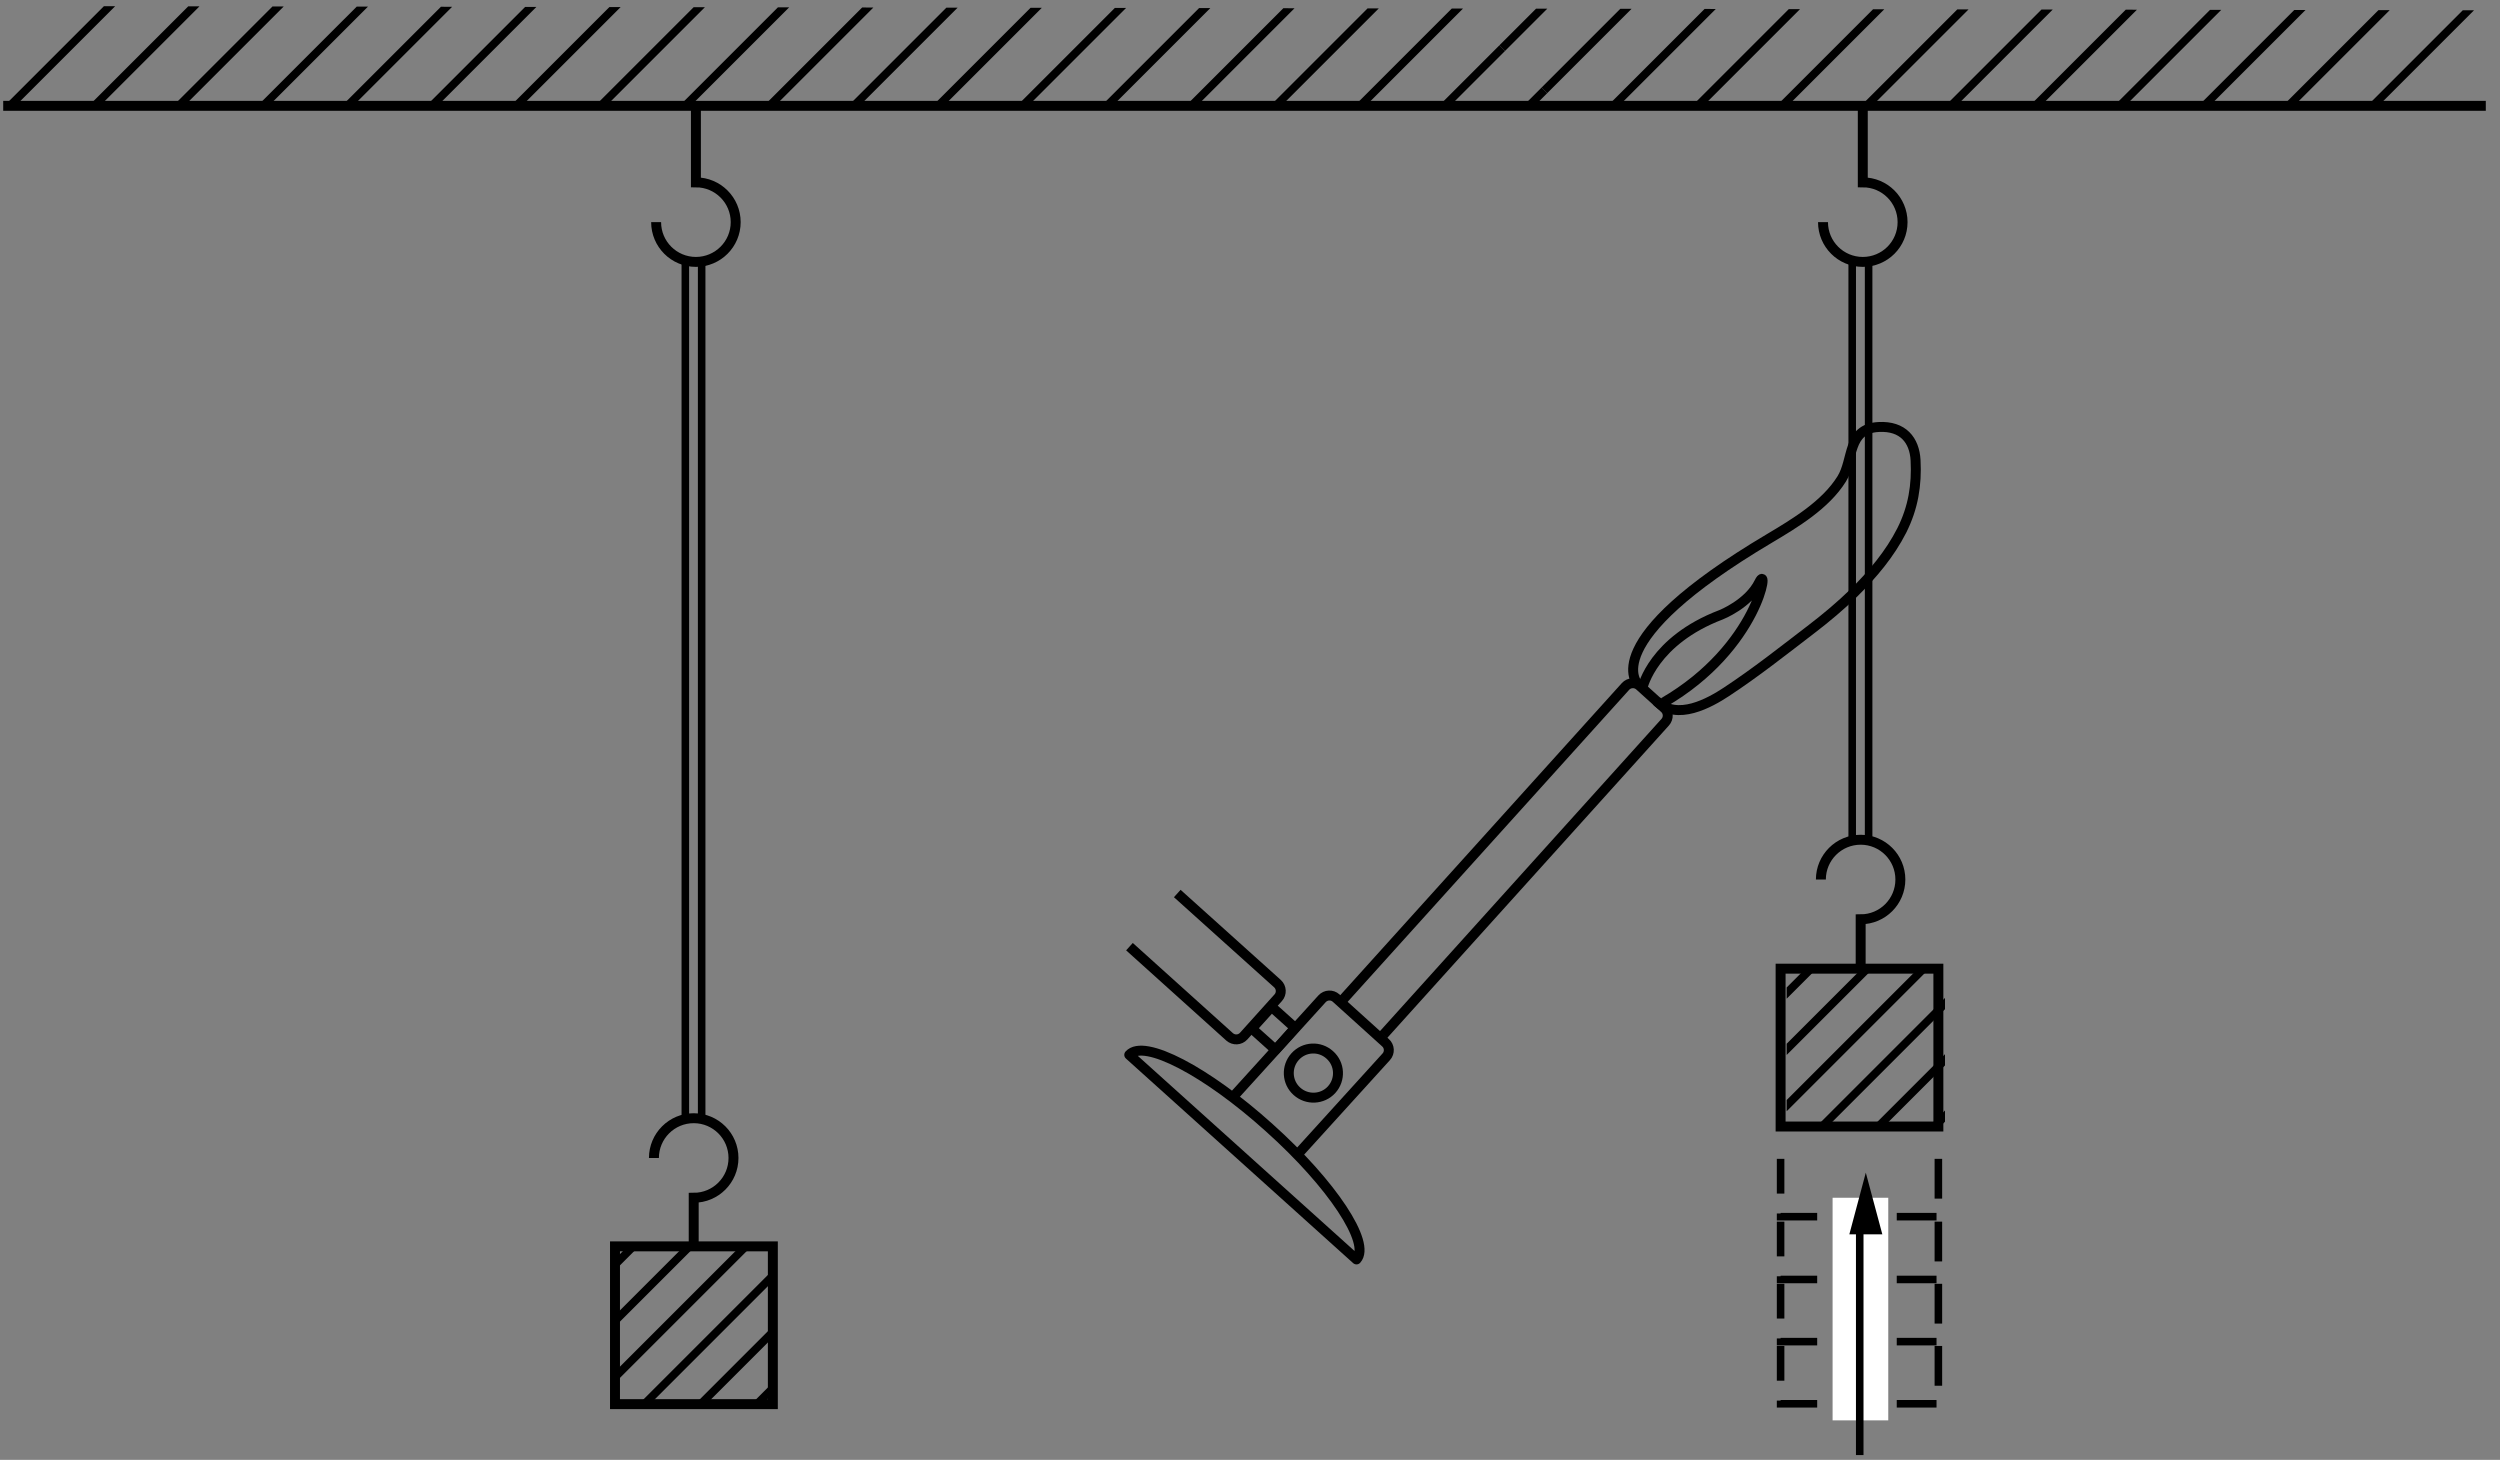 <?xml version="1.0" encoding="UTF-8"?>
<svg xmlns="http://www.w3.org/2000/svg" xmlns:xlink="http://www.w3.org/1999/xlink" width="237.291pt" height="138.564pt" viewBox="0 0 137 80" version="1.1">
<rect x="0" y="0" width="137" height="80" fill="#808080" stroke="none"/>
<defs>
<clipPath id="clip1">
  <path d="M -236 666 L 376 666 L 376 -126 L -236 -126 L -236 666 Z M -236 666 "/>
</clipPath>
<clipPath id="clip2">
  <path d="M 0.176 79.738 L 139.078 79.738 L 139.078 -1.199 L 0.176 -1.199 L 0.176 79.738 Z M 0.176 79.738 "/>
</clipPath>
<clipPath id="clip3">
  <path d="M -236 666 L 376 666 L 376 -126 L -236 -126 L -236 666 Z M -236 666 "/>
</clipPath>
<clipPath id="clip4">
  <path d="M 0.176 79.738 L 139.078 79.738 L 139.078 -1.199 L 0.176 -1.199 L 0.176 79.738 Z M 0.176 79.738 "/>
</clipPath>
<clipPath id="clip5">
  <path d="M 133.234 5.621 L 0.176 5.547 L 1.977 0.332 L 136.688 0.566 L 133.234 5.621 Z M 133.234 5.621 "/>
</clipPath>
<clipPath id="clip6">
  <path d="M -236 666 L 376 666 L 376 -126 L -236 -126 L -236 666 Z M -236 666 "/>
</clipPath>
<clipPath id="clip7">
  <path d="M 0.176 79.738 L 139.078 79.738 L 139.078 -1.199 L 0.176 -1.199 L 0.176 79.738 Z M 0.176 79.738 "/>
</clipPath>
<clipPath id="clip8">
  <path d="M -236 666 L 376 666 L 376 -126 L -236 -126 L -236 666 Z M -236 666 "/>
</clipPath>
<clipPath id="clip9">
  <path d="M 0.176 79.738 L 139.078 79.738 L 139.078 -1.199 L 0.176 -1.199 L 0.176 79.738 Z M 0.176 79.738 "/>
</clipPath>
<clipPath id="clip10">
  <path d="M 42.496 76.938 L 33.816 76.938 L 33.816 68.262 L 42.496 68.262 L 42.496 76.938 Z M 42.496 76.938 "/>
</clipPath>
<clipPath id="clip11">
  <path d="M -236 666 L 376 666 L 376 -126 L -236 -126 L -236 666 Z M -236 666 "/>
</clipPath>
<clipPath id="clip12">
  <path d="M 0.176 79.738 L 139.078 79.738 L 139.078 -1.199 L 0.176 -1.199 L 0.176 79.738 Z M 0.176 79.738 "/>
</clipPath>
<clipPath id="clip13">
  <path d="M 106.586 61.672 L 97.91 61.672 L 97.91 52.992 L 106.586 52.992 L 106.586 61.672 Z M 106.586 61.672 "/>
</clipPath>
<clipPath id="clip14">
  <path d="M -236 666 L 376 666 L 376 -126 L -236 -126 L -236 666 Z M -236 666 "/>
</clipPath>
<clipPath id="clip15">
  <path d="M 0.176 79.738 L 139.078 79.738 L 139.078 -1.199 L 0.176 -1.199 L 0.176 79.738 Z M 0.176 79.738 "/>
</clipPath>
</defs>
<g id="surface0">
<g clip-path="url(#clip1)" clip-rule="nonzero">
<g clip-path="url(#clip2)" clip-rule="nonzero">
<path style="fill:none;stroke-width:5;stroke-linecap:butt;stroke-linejoin:miter;stroke:rgb(0%,0%,0%);stroke-opacity:1;stroke-miterlimit:4;" d="M 0.007 678.331 L 1248.137 678.331 " transform="matrix(0.109,0,0,-0.109,0.175,79.738)"/>
</g>
</g>
<g clip-path="url(#clip3)" clip-rule="nonzero">
<g clip-path="url(#clip4)" clip-rule="nonzero">
<g clip-path="url(#clip5)" clip-rule="nonzero">
<path style="fill:none;stroke-width:4;stroke-linecap:butt;stroke-linejoin:miter;stroke:rgb(0%,0%,0%);stroke-opacity:1;stroke-miterlimit:4;" d="M 2620.376 2064.964 L 1008.168 452.756 " transform="matrix(0.109,0,0,-0.109,0.175,79.738)"/>
<path style="fill:none;stroke-width:4;stroke-linecap:butt;stroke-linejoin:miter;stroke:rgb(0%,0%,0%);stroke-opacity:1;stroke-miterlimit:4;" d="M 2641.591 2043.749 L 1029.383 431.541 " transform="matrix(0.109,0,0,-0.109,0.175,79.738)"/>
<path style="fill:none;stroke-width:4;stroke-linecap:butt;stroke-linejoin:miter;stroke:rgb(0%,0%,0%);stroke-opacity:1;stroke-miterlimit:4;" d="M 2662.806 2022.534 L 1050.598 410.326 " transform="matrix(0.109,0,0,-0.109,0.175,79.738)"/>
<path style="fill:none;stroke-width:4;stroke-linecap:butt;stroke-linejoin:miter;stroke:rgb(0%,0%,0%);stroke-opacity:1;stroke-miterlimit:4;" d="M 2556.732 2128.608 L 944.56 516.4 " transform="matrix(0.109,0,0,-0.109,0.175,79.738)"/>
<path style="fill:none;stroke-width:4;stroke-linecap:butt;stroke-linejoin:miter;stroke:rgb(0%,0%,0%);stroke-opacity:1;stroke-miterlimit:4;" d="M 2577.947 2107.393 L 965.739 495.185 " transform="matrix(0.109,0,0,-0.109,0.175,79.738)"/>
<path style="fill:none;stroke-width:4;stroke-linecap:butt;stroke-linejoin:miter;stroke:rgb(0%,0%,0%);stroke-opacity:1;stroke-miterlimit:4;" d="M 2599.162 2086.178 L 986.989 473.97 " transform="matrix(0.109,0,0,-0.109,0.175,79.738)"/>
<path style="fill:none;stroke-width:4;stroke-linecap:butt;stroke-linejoin:miter;stroke:rgb(0%,0%,0%);stroke-opacity:1;stroke-miterlimit:4;" d="M 2493.088 2192.252 L 880.88 580.044 " transform="matrix(0.109,0,0,-0.109,0.175,79.738)"/>
<path style="fill:none;stroke-width:4;stroke-linecap:butt;stroke-linejoin:miter;stroke:rgb(0%,0%,0%);stroke-opacity:1;stroke-miterlimit:4;" d="M 2514.303 2171.037 L 902.095 558.829 " transform="matrix(0.109,0,0,-0.109,0.175,79.738)"/>
<path style="fill:none;stroke-width:4;stroke-linecap:butt;stroke-linejoin:miter;stroke:rgb(0%,0%,0%);stroke-opacity:1;stroke-miterlimit:4;" d="M 2535.518 2149.822 L 923.345 537.614 " transform="matrix(0.109,0,0,-0.109,0.175,79.738)"/>
<path style="fill:none;stroke-width:4;stroke-linecap:butt;stroke-linejoin:miter;stroke:rgb(0%,0%,0%);stroke-opacity:1;stroke-miterlimit:4;" d="M 2429.444 2255.896 L 817.272 643.688 " transform="matrix(0.109,0,0,-0.109,0.175,79.738)"/>
<path style="fill:none;stroke-width:4;stroke-linecap:butt;stroke-linejoin:miter;stroke:rgb(0%,0%,0%);stroke-opacity:1;stroke-miterlimit:4;" d="M 2450.659 2234.645 L 838.487 622.473 " transform="matrix(0.109,0,0,-0.109,0.175,79.738)"/>
<path style="fill:none;stroke-width:4;stroke-linecap:butt;stroke-linejoin:miter;stroke:rgb(0%,0%,0%);stroke-opacity:1;stroke-miterlimit:4;" d="M 2471.874 2213.466 L 859.701 601.258 " transform="matrix(0.109,0,0,-0.109,0.175,79.738)"/>
<path style="fill:none;stroke-width:4;stroke-linecap:butt;stroke-linejoin:miter;stroke:rgb(0%,0%,0%);stroke-opacity:1;stroke-miterlimit:4;" d="M 2365.836 2319.504 L 753.628 707.332 " transform="matrix(0.109,0,0,-0.109,0.175,79.738)"/>
<path style="fill:none;stroke-width:4;stroke-linecap:butt;stroke-linejoin:miter;stroke:rgb(0%,0%,0%);stroke-opacity:1;stroke-miterlimit:4;" d="M 2387.015 2298.289 L 774.843 686.117 " transform="matrix(0.109,0,0,-0.109,0.175,79.738)"/>
<path style="fill:none;stroke-width:4;stroke-linecap:butt;stroke-linejoin:miter;stroke:rgb(0%,0%,0%);stroke-opacity:1;stroke-miterlimit:4;" d="M 2408.23 2277.075 L 796.057 664.902 " transform="matrix(0.109,0,0,-0.109,0.175,79.738)"/>
<path style="fill:none;stroke-width:4;stroke-linecap:butt;stroke-linejoin:miter;stroke:rgb(0%,0%,0%);stroke-opacity:1;stroke-miterlimit:4;" d="M 753.628 707.332 L -858.58 -904.876 " transform="matrix(0.109,0,0,-0.109,0.175,79.738)"/>
<path style="fill:none;stroke-width:4;stroke-linecap:butt;stroke-linejoin:miter;stroke:rgb(0%,0%,0%);stroke-opacity:1;stroke-miterlimit:4;" d="M 774.843 686.117 L -837.365 -926.091 " transform="matrix(0.109,0,0,-0.109,0.175,79.738)"/>
<path style="fill:none;stroke-width:4;stroke-linecap:butt;stroke-linejoin:miter;stroke:rgb(0%,0%,0%);stroke-opacity:1;stroke-miterlimit:4;" d="M 2344.586 2340.719 L 732.413 728.546 " transform="matrix(0.109,0,0,-0.109,0.175,79.738)"/>
<path style="fill:none;stroke-width:4;stroke-linecap:butt;stroke-linejoin:miter;stroke:rgb(0%,0%,0%);stroke-opacity:1;stroke-miterlimit:4;" d="M 689.984 770.976 L -922.224 -841.232 " transform="matrix(0.109,0,0,-0.109,0.175,79.738)"/>
<path style="fill:none;stroke-width:4;stroke-linecap:butt;stroke-linejoin:miter;stroke:rgb(0%,0%,0%);stroke-opacity:1;stroke-miterlimit:4;" d="M 711.199 749.761 L -901.009 -862.447 " transform="matrix(0.109,0,0,-0.109,0.175,79.738)"/>
<path style="fill:none;stroke-width:4;stroke-linecap:butt;stroke-linejoin:miter;stroke:rgb(0%,0%,0%);stroke-opacity:1;stroke-miterlimit:4;" d="M 732.413 728.546 L -879.795 -883.662 " transform="matrix(0.109,0,0,-0.109,0.175,79.738)"/>
<path style="fill:none;stroke-width:4;stroke-linecap:butt;stroke-linejoin:miter;stroke:rgb(0%,0%,0%);stroke-opacity:1;stroke-miterlimit:4;" d="M 626.34 834.62 L -985.868 -777.588 " transform="matrix(0.109,0,0,-0.109,0.175,79.738)"/>
<path style="fill:none;stroke-width:4;stroke-linecap:butt;stroke-linejoin:miter;stroke:rgb(0%,0%,0%);stroke-opacity:1;stroke-miterlimit:4;" d="M 647.555 813.405 L -964.618 -798.803 " transform="matrix(0.109,0,0,-0.109,0.175,79.738)"/>
<path style="fill:none;stroke-width:4;stroke-linecap:butt;stroke-linejoin:miter;stroke:rgb(0%,0%,0%);stroke-opacity:1;stroke-miterlimit:4;" d="M 668.769 792.19 L -943.439 -820.018 " transform="matrix(0.109,0,0,-0.109,0.175,79.738)"/>
<path style="fill:none;stroke-width:4;stroke-linecap:butt;stroke-linejoin:miter;stroke:rgb(0%,0%,0%);stroke-opacity:1;stroke-miterlimit:4;" d="M 562.696 898.228 L -1049.476 -713.944 " transform="matrix(0.109,0,0,-0.109,0.175,79.738)"/>
<path style="fill:none;stroke-width:4;stroke-linecap:butt;stroke-linejoin:miter;stroke:rgb(0%,0%,0%);stroke-opacity:1;stroke-miterlimit:4;" d="M 583.911 877.013 L -1028.262 -735.159 " transform="matrix(0.109,0,0,-0.109,0.175,79.738)"/>
<path style="fill:none;stroke-width:4;stroke-linecap:butt;stroke-linejoin:miter;stroke:rgb(0%,0%,0%);stroke-opacity:1;stroke-miterlimit:4;" d="M 605.125 855.799 L -1007.047 -756.374 " transform="matrix(0.109,0,0,-0.109,0.175,79.738)"/>
<path style="fill:none;stroke-width:4;stroke-linecap:butt;stroke-linejoin:miter;stroke:rgb(0%,0%,0%);stroke-opacity:1;stroke-miterlimit:4;" d="M 499.052 961.872 L -1113.12 -650.3 " transform="matrix(0.109,0,0,-0.109,0.175,79.738)"/>
<path style="fill:none;stroke-width:4;stroke-linecap:butt;stroke-linejoin:miter;stroke:rgb(0%,0%,0%);stroke-opacity:1;stroke-miterlimit:4;" d="M 520.267 940.657 L -1091.906 -671.515 " transform="matrix(0.109,0,0,-0.109,0.175,79.738)"/>
<path style="fill:none;stroke-width:4;stroke-linecap:butt;stroke-linejoin:miter;stroke:rgb(0%,0%,0%);stroke-opacity:1;stroke-miterlimit:4;" d="M 541.481 919.443 L -1070.691 -692.73 " transform="matrix(0.109,0,0,-0.109,0.175,79.738)"/>
<path style="fill:none;stroke-width:4;stroke-linecap:butt;stroke-linejoin:miter;stroke:rgb(0%,0%,0%);stroke-opacity:1;stroke-miterlimit:4;" d="M 435.444 1025.516 L -1176.764 -586.656 " transform="matrix(0.109,0,0,-0.109,0.175,79.738)"/>
<path style="fill:none;stroke-width:4;stroke-linecap:butt;stroke-linejoin:miter;stroke:rgb(0%,0%,0%);stroke-opacity:1;stroke-miterlimit:4;" d="M 456.658 1004.302 L -1155.55 -607.871 " transform="matrix(0.109,0,0,-0.109,0.175,79.738)"/>
<path style="fill:none;stroke-width:4;stroke-linecap:butt;stroke-linejoin:miter;stroke:rgb(0%,0%,0%);stroke-opacity:1;stroke-miterlimit:4;" d="M 477.837 983.087 L -1134.335 -629.086 " transform="matrix(0.109,0,0,-0.109,0.175,79.738)"/>
<path style="fill:none;stroke-width:4;stroke-linecap:butt;stroke-linejoin:miter;stroke:rgb(0%,0%,0%);stroke-opacity:1;stroke-miterlimit:4;" d="M 371.8 1089.16 L -1240.408 -523.048 " transform="matrix(0.109,0,0,-0.109,0.175,79.738)"/>
<path style="fill:none;stroke-width:4;stroke-linecap:butt;stroke-linejoin:miter;stroke:rgb(0%,0%,0%);stroke-opacity:1;stroke-miterlimit:4;" d="M 392.979 1067.946 L -1219.194 -544.263 " transform="matrix(0.109,0,0,-0.109,0.175,79.738)"/>
<path style="fill:none;stroke-width:4;stroke-linecap:butt;stroke-linejoin:miter;stroke:rgb(0%,0%,0%);stroke-opacity:1;stroke-miterlimit:4;" d="M 414.229 1046.731 L -1197.979 -565.477 " transform="matrix(0.109,0,0,-0.109,0.175,79.738)"/>
<path style="fill:none;stroke-width:4;stroke-linecap:butt;stroke-linejoin:miter;stroke:rgb(0%,0%,0%);stroke-opacity:1;stroke-miterlimit:4;" d="M 308.156 1152.804 L -1304.052 -459.404 " transform="matrix(0.109,0,0,-0.109,0.175,79.738)"/>
<path style="fill:none;stroke-width:4;stroke-linecap:butt;stroke-linejoin:miter;stroke:rgb(0%,0%,0%);stroke-opacity:1;stroke-miterlimit:4;" d="M 329.37 1131.59 L -1282.838 -480.619 " transform="matrix(0.109,0,0,-0.109,0.175,79.738)"/>
<path style="fill:none;stroke-width:4;stroke-linecap:butt;stroke-linejoin:miter;stroke:rgb(0%,0%,0%);stroke-opacity:1;stroke-miterlimit:4;" d="M 350.585 1110.375 L -1261.623 -501.833 " transform="matrix(0.109,0,0,-0.109,0.175,79.738)"/>
</g>
</g>
</g>
<g clip-path="url(#clip6)" clip-rule="nonzero">
<g clip-path="url(#clip7)" clip-rule="nonzero">
<path style="fill:none;stroke-width:5;stroke-linecap:butt;stroke-linejoin:miter;stroke:rgb(0%,0%,0%);stroke-opacity:1;stroke-miterlimit:4;" d="M 328.263 619.866 C 328.263 608.794 337.228 599.866 348.264 599.866 C 359.299 599.866 368.264 608.794 368.264 619.866 C 368.264 630.902 359.299 639.866 348.264 639.866 L 348.264 678.331 " transform="matrix(0.109,0,0,-0.109,0.175,79.738)"/>
<path style="fill:none;stroke-width:5;stroke-linecap:butt;stroke-linejoin:miter;stroke:rgb(0%,0%,0%);stroke-opacity:1;stroke-miterlimit:4;" d="M 327.156 149.357 C 327.156 160.393 336.12 169.358 347.156 169.358 C 358.228 169.358 367.157 160.393 367.157 149.357 C 367.157 138.321 358.228 129.357 347.156 129.357 L 347.156 104.928 " transform="matrix(0.109,0,0,-0.109,0.175,79.738)"/>
<path style="fill:none;stroke-width:3.8;stroke-linecap:butt;stroke-linejoin:miter;stroke:rgb(0%,0%,0%);stroke-opacity:1;stroke-miterlimit:4;" d="M 342.942 168.608 L 342.942 600.366 " transform="matrix(0.109,0,0,-0.109,0.175,79.738)"/>
<path style="fill:none;stroke-width:3.8;stroke-linecap:butt;stroke-linejoin:miter;stroke:rgb(0%,0%,0%);stroke-opacity:1;stroke-miterlimit:4;" d="M 351.156 600.366 L 351.156 168.608 " transform="matrix(0.109,0,0,-0.109,0.175,79.738)"/>
</g>
</g>
<g clip-path="url(#clip8)" clip-rule="nonzero">
<g clip-path="url(#clip9)" clip-rule="nonzero">
<g clip-path="url(#clip10)" clip-rule="nonzero">
<path style="fill:none;stroke-width:4;stroke-linecap:butt;stroke-linejoin:miter;stroke:rgb(0%,0%,0%);stroke-opacity:1;stroke-miterlimit:4;" d="M 1934.257 1609.277 L 322.084 -2.931 " transform="matrix(0.109,0,0,-0.109,0.175,79.738)"/>
<path style="fill:none;stroke-width:4;stroke-linecap:butt;stroke-linejoin:miter;stroke:rgb(0%,0%,0%);stroke-opacity:1;stroke-miterlimit:4;" d="M 1948.4 1595.134 L 336.228 -17.074 " transform="matrix(0.109,0,0,-0.109,0.175,79.738)"/>
<path style="fill:none;stroke-width:4;stroke-linecap:butt;stroke-linejoin:miter;stroke:rgb(0%,0%,0%);stroke-opacity:1;stroke-miterlimit:4;" d="M 1962.543 1580.991 L 350.371 -31.217 " transform="matrix(0.109,0,0,-0.109,0.175,79.738)"/>
<path style="fill:none;stroke-width:4;stroke-linecap:butt;stroke-linejoin:miter;stroke:rgb(0%,0%,0%);stroke-opacity:1;stroke-miterlimit:4;" d="M 1891.863 1651.706 L 279.655 39.498 " transform="matrix(0.109,0,0,-0.109,0.175,79.738)"/>
<path style="fill:none;stroke-width:4;stroke-linecap:butt;stroke-linejoin:miter;stroke:rgb(0%,0%,0%);stroke-opacity:1;stroke-miterlimit:4;" d="M 1906.006 1637.563 L 293.798 25.355 " transform="matrix(0.109,0,0,-0.109,0.175,79.738)"/>
<path style="fill:none;stroke-width:4;stroke-linecap:butt;stroke-linejoin:miter;stroke:rgb(0%,0%,0%);stroke-opacity:1;stroke-miterlimit:4;" d="M 1920.114 1623.42 L 307.941 11.212 " transform="matrix(0.109,0,0,-0.109,0.175,79.738)"/>
<path style="fill:none;stroke-width:4;stroke-linecap:butt;stroke-linejoin:miter;stroke:rgb(0%,0%,0%);stroke-opacity:1;stroke-miterlimit:4;" d="M 1849.398 1694.136 L 237.226 81.927 " transform="matrix(0.109,0,0,-0.109,0.175,79.738)"/>
<path style="fill:none;stroke-width:4;stroke-linecap:butt;stroke-linejoin:miter;stroke:rgb(0%,0%,0%);stroke-opacity:1;stroke-miterlimit:4;" d="M 1863.577 1679.957 L 251.369 67.784 " transform="matrix(0.109,0,0,-0.109,0.175,79.738)"/>
<path style="fill:none;stroke-width:4;stroke-linecap:butt;stroke-linejoin:miter;stroke:rgb(0%,0%,0%);stroke-opacity:1;stroke-miterlimit:4;" d="M 1877.684 1665.814 L 265.512 53.641 " transform="matrix(0.109,0,0,-0.109,0.175,79.738)"/>
</g>
</g>
</g>
<g clip-path="url(#clip11)" clip-rule="nonzero">
<g clip-path="url(#clip12)" clip-rule="nonzero">
<g clip-path="url(#clip13)" clip-rule="nonzero">
<path style="fill:none;stroke-width:4;stroke-linecap:butt;stroke-linejoin:miter;stroke:rgb(0%,0%,0%);stroke-opacity:1;stroke-miterlimit:4;" d="M 2188.833 1354.701 L 576.625 -257.472 " transform="matrix(0.109,0,0,-0.109,0.175,79.738)"/>
<path style="fill:none;stroke-width:4;stroke-linecap:butt;stroke-linejoin:miter;stroke:rgb(0%,0%,0%);stroke-opacity:1;stroke-miterlimit:4;" d="M 2202.976 1340.558 L 590.768 -271.615 " transform="matrix(0.109,0,0,-0.109,0.175,79.738)"/>
<path style="fill:none;stroke-width:4;stroke-linecap:butt;stroke-linejoin:miter;stroke:rgb(0%,0%,0%);stroke-opacity:1;stroke-miterlimit:4;" d="M 2217.119 1326.415 L 604.911 -285.758 " transform="matrix(0.109,0,0,-0.109,0.175,79.738)"/>
<path style="fill:none;stroke-width:4;stroke-linecap:butt;stroke-linejoin:miter;stroke:rgb(0%,0%,0%);stroke-opacity:1;stroke-miterlimit:4;" d="M 2146.404 1397.13 L 534.195 -215.042 " transform="matrix(0.109,0,0,-0.109,0.175,79.738)"/>
<path style="fill:none;stroke-width:4;stroke-linecap:butt;stroke-linejoin:miter;stroke:rgb(0%,0%,0%);stroke-opacity:1;stroke-miterlimit:4;" d="M 2160.547 1382.987 L 548.339 -229.185 " transform="matrix(0.109,0,0,-0.109,0.175,79.738)"/>
<path style="fill:none;stroke-width:4;stroke-linecap:butt;stroke-linejoin:miter;stroke:rgb(0%,0%,0%);stroke-opacity:1;stroke-miterlimit:4;" d="M 2174.69 1368.844 L 562.482 -243.328 " transform="matrix(0.109,0,0,-0.109,0.175,79.738)"/>
<path style="fill:none;stroke-width:4;stroke-linecap:butt;stroke-linejoin:miter;stroke:rgb(0%,0%,0%);stroke-opacity:1;stroke-miterlimit:4;" d="M 2103.974 1439.559 L 491.766 -172.613 " transform="matrix(0.109,0,0,-0.109,0.175,79.738)"/>
<path style="fill:none;stroke-width:4;stroke-linecap:butt;stroke-linejoin:miter;stroke:rgb(0%,0%,0%);stroke-opacity:1;stroke-miterlimit:4;" d="M 2118.117 1425.416 L 505.909 -186.756 " transform="matrix(0.109,0,0,-0.109,0.175,79.738)"/>
<path style="fill:none;stroke-width:4;stroke-linecap:butt;stroke-linejoin:miter;stroke:rgb(0%,0%,0%);stroke-opacity:1;stroke-miterlimit:4;" d="M 2132.26 1411.273 L 520.052 -200.899 " transform="matrix(0.109,0,0,-0.109,0.175,79.738)"/>
<path style="fill:none;stroke-width:4;stroke-linecap:butt;stroke-linejoin:miter;stroke:rgb(0%,0%,0%);stroke-opacity:1;stroke-miterlimit:4;" d="M 2061.545 1481.989 L 449.373 -130.219 " transform="matrix(0.109,0,0,-0.109,0.175,79.738)"/>
<path style="fill:none;stroke-width:4;stroke-linecap:butt;stroke-linejoin:miter;stroke:rgb(0%,0%,0%);stroke-opacity:1;stroke-miterlimit:4;" d="M 2075.688 1467.846 L 463.48 -144.362 " transform="matrix(0.109,0,0,-0.109,0.175,79.738)"/>
<path style="fill:none;stroke-width:4;stroke-linecap:butt;stroke-linejoin:miter;stroke:rgb(0%,0%,0%);stroke-opacity:1;stroke-miterlimit:4;" d="M 2089.831 1453.703 L 477.659 -158.47 " transform="matrix(0.109,0,0,-0.109,0.175,79.738)"/>
</g>
</g>
</g>
<g clip-path="url(#clip14)" clip-rule="nonzero">
<g clip-path="url(#clip15)" clip-rule="nonzero">
<path style="fill:none;stroke-width:5;stroke-linecap:butt;stroke-linejoin:miter;stroke:rgb(0%,0%,0%);stroke-opacity:1;stroke-miterlimit:4;" d="M 307.584 25.605 L 386.943 25.605 L 386.943 104.928 L 307.584 104.928 L 307.584 25.605 Z M 307.584 25.605 " transform="matrix(0.109,0,0,-0.109,0.175,79.738)"/>
<path style="fill:none;stroke-width:5;stroke-linecap:butt;stroke-linejoin:miter;stroke:rgb(0%,0%,0%);stroke-opacity:1;stroke-miterlimit:4;" d="M 893.595 165.179 L 972.918 165.179 L 972.918 244.538 L 893.595 244.538 L 893.595 165.179 Z M 893.595 165.179 " transform="matrix(0.109,0,0,-0.109,0.175,79.738)"/>
<path style="fill:none;stroke-width:5;stroke-linecap:butt;stroke-linejoin:miter;stroke:rgb(0%,0%,0%);stroke-opacity:1;stroke-miterlimit:4;" d="M 914.917 619.866 C 914.917 608.794 923.881 599.866 934.917 599.866 C 945.989 599.866 954.917 608.794 954.917 619.866 C 954.917 630.902 945.989 639.866 934.917 639.866 L 934.917 678.331 " transform="matrix(0.109,0,0,-0.109,0.175,79.738)"/>
<path style="fill:none;stroke-width:5;stroke-linecap:butt;stroke-linejoin:miter;stroke:rgb(0%,0%,0%);stroke-opacity:1;stroke-miterlimit:4;" d="M 913.845 289.36 C 913.845 300.396 922.81 309.36 933.846 309.36 C 944.882 309.36 953.81 300.396 953.81 289.36 C 953.81 278.324 944.882 269.359 933.846 269.359 L 933.846 244.93 " transform="matrix(0.109,0,0,-0.109,0.175,79.738)"/>
<path style="fill:none;stroke-width:3.8;stroke-linecap:butt;stroke-linejoin:miter;stroke:rgb(0%,0%,0%);stroke-opacity:1;stroke-miterlimit:4;" d="M 929.596 308.61 L 929.596 600.366 " transform="matrix(0.109,0,0,-0.109,0.175,79.738)"/>
<path style="fill:none;stroke-width:3.8;stroke-linecap:butt;stroke-linejoin:miter;stroke:rgb(0%,0%,0%);stroke-opacity:1;stroke-miterlimit:4;" d="M 937.846 600.366 L 937.846 308.61 " transform="matrix(0.109,0,0,-0.109,0.175,79.738)"/>
<path style="fill:none;stroke-width:3.8;stroke-linecap:butt;stroke-linejoin:miter;stroke:rgb(0%,0%,0%);stroke-opacity:1;stroke-dasharray:20,10;stroke-miterlimit:4;" d="M 972.918 148.929 L 972.918 119.857 L 893.595 119.857 L 893.595 148.929 " transform="matrix(0.109,0,0,-0.109,0.175,79.738)"/>
<path style="fill:none;stroke-width:3.8;stroke-linecap:butt;stroke-linejoin:miter;stroke:rgb(0%,0%,0%);stroke-opacity:1;stroke-dasharray:20,10;stroke-miterlimit:4;" d="M 972.918 117.357 L 972.918 88.285 L 893.595 88.285 L 893.595 117.357 " transform="matrix(0.109,0,0,-0.109,0.175,79.738)"/>
<path style="fill:none;stroke-width:3.8;stroke-linecap:butt;stroke-linejoin:miter;stroke:rgb(0%,0%,0%);stroke-opacity:1;stroke-dasharray:20,10;stroke-miterlimit:4;" d="M 972.918 86.106 L 972.918 57.034 L 893.595 57.034 L 893.595 86.106 " transform="matrix(0.109,0,0,-0.109,0.175,79.738)"/>
<path style="fill:none;stroke-width:3.8;stroke-linecap:butt;stroke-linejoin:miter;stroke:rgb(0%,0%,0%);stroke-opacity:1;stroke-dasharray:20,10;stroke-miterlimit:4;" d="M 972.918 54.856 L 972.918 25.784 L 893.595 25.784 L 893.595 54.856 " transform="matrix(0.109,0,0,-0.109,0.175,79.738)"/>
<path style="fill:none;stroke-width:5;stroke-linecap:butt;stroke-linejoin:round;stroke:rgb(0%,0%,0%);stroke-opacity:1;stroke-miterlimit:4;" d="M 566.125 201.215 C 573.482 209.43 605.018 193.001 636.554 164.536 C 668.162 136.214 687.734 106.464 680.377 98.356 L 566.125 201.215 Z M 566.125 201.215 " transform="matrix(0.109,0,0,-0.109,0.175,79.738)"/>
<path style="fill:none;stroke-width:5;stroke-linecap:butt;stroke-linejoin:round;stroke:rgb(0%,0%,0%);stroke-opacity:1;stroke-miterlimit:4;" d="M 673.841 229.287 L 815.593 386.397 C 817.451 388.469 820.629 388.612 822.665 386.79 L 835.201 375.469 C 837.272 373.647 837.415 370.468 835.558 368.433 L 693.841 211.251 " transform="matrix(0.109,0,0,-0.109,0.175,79.738)"/>
<path style="fill:none;stroke-width:5;stroke-linecap:butt;stroke-linejoin:round;stroke:rgb(0%,0%,0%);stroke-opacity:1;stroke-miterlimit:4;" d="M 650.626 151 L 695.341 200.251 C 697.198 202.287 697.02 205.465 694.984 207.287 L 670.127 229.752 C 668.091 231.609 664.912 231.43 663.055 229.394 L 618.304 180.072 " transform="matrix(0.109,0,0,-0.109,0.175,79.738)"/>
<path style="fill:none;stroke-width:5;stroke-linecap:butt;stroke-linejoin:round;stroke:rgb(0%,0%,0%);stroke-opacity:1;stroke-miterlimit:4;" d="M 637.662 225.394 L 649.519 214.751 L 639.662 203.751 L 627.769 214.43 L 637.662 225.394 Z M 637.662 225.394 " transform="matrix(0.109,0,0,-0.109,0.175,79.738)"/>
<path style="fill:none;stroke-width:5;stroke-linecap:butt;stroke-linejoin:round;stroke:rgb(0%,0%,0%);stroke-opacity:1;stroke-miterlimit:4;" d="M 566.232 255.609 L 616.59 210.251 C 618.661 208.43 621.804 208.573 623.661 210.644 L 641.019 229.93 C 642.876 231.966 642.697 235.145 640.662 237.002 L 590.268 282.324 " transform="matrix(0.109,0,0,-0.109,0.175,79.738)"/>
<path style="fill:none;stroke-width:5;stroke-linecap:butt;stroke-linejoin:round;stroke:rgb(0%,0%,0%);stroke-opacity:1;stroke-miterlimit:4;" d="M 667.876 183.715 C 663.341 178.715 655.519 178.286 650.412 182.894 C 645.34 187.429 644.948 195.251 649.519 200.323 C 654.091 205.394 661.876 205.787 666.948 201.18 C 672.055 196.644 672.484 188.822 667.876 183.715 Z M 667.876 183.715 " transform="matrix(0.109,0,0,-0.109,0.175,79.738)"/>
<path style="fill:none;stroke-width:5;stroke-linecap:butt;stroke-linejoin:round;stroke:rgb(0%,0%,0%);stroke-opacity:1;stroke-miterlimit:4;" d="M 821.879 387.469 C 821.879 387.469 799.986 408.648 887.988 460.863 C 900.774 468.47 916.202 477.72 924.31 490.756 C 930.381 500.399 926.988 516.078 942.882 516.864 C 955.203 517.543 960.918 510.15 961.453 500.149 C 962.096 487.613 960.275 476.363 954.56 464.935 C 948.56 453.077 939.774 442.648 930.31 433.362 C 923.703 426.934 916.595 420.969 909.274 415.362 C 895.381 404.719 880.988 393.326 866.309 383.683 C 858.059 378.254 841.451 368.861 831.165 379.112 " transform="matrix(0.109,0,0,-0.109,0.175,79.738)"/>
<path style="fill:none;stroke-width:5;stroke-linecap:butt;stroke-linejoin:round;stroke:rgb(0%,0%,0%);stroke-opacity:1;stroke-miterlimit:4;" d="M 824.272 386.147 C 824.272 386.147 829.522 409.469 863.666 422.469 C 863.666 422.469 877.523 427.898 882.88 438.827 C 888.238 449.72 882.809 406.183 834.701 378.326 " transform="matrix(0.109,0,0,-0.109,0.175,79.738)"/>
<path style=" stroke:none;fill-rule:nonzero;fill:rgb(100%,100%,100%);fill-opacity:1;" d="M 100.426 77.836 L 103.477 77.836 L 103.477 65.637 L 100.426 65.637 L 100.426 77.836 Z M 100.426 77.836 "/>
<path style="fill:none;stroke-width:3.8;stroke-linecap:butt;stroke-linejoin:miter;stroke:rgb(0%,0%,0%);stroke-opacity:1;stroke-miterlimit:4;" d="M 933.381 116.25 L 933.381 -0.003 " transform="matrix(0.109,0,0,-0.109,0.175,79.738)"/>
<path style=" stroke:none;fill-rule:nonzero;fill:rgb(0%,0%,0%);fill-opacity:1;" d="M 103.152 67.641 L 102.246 64.262 L 101.344 67.641 L 103.152 67.641 "/>
</g>
</g>
</g>
</svg>
